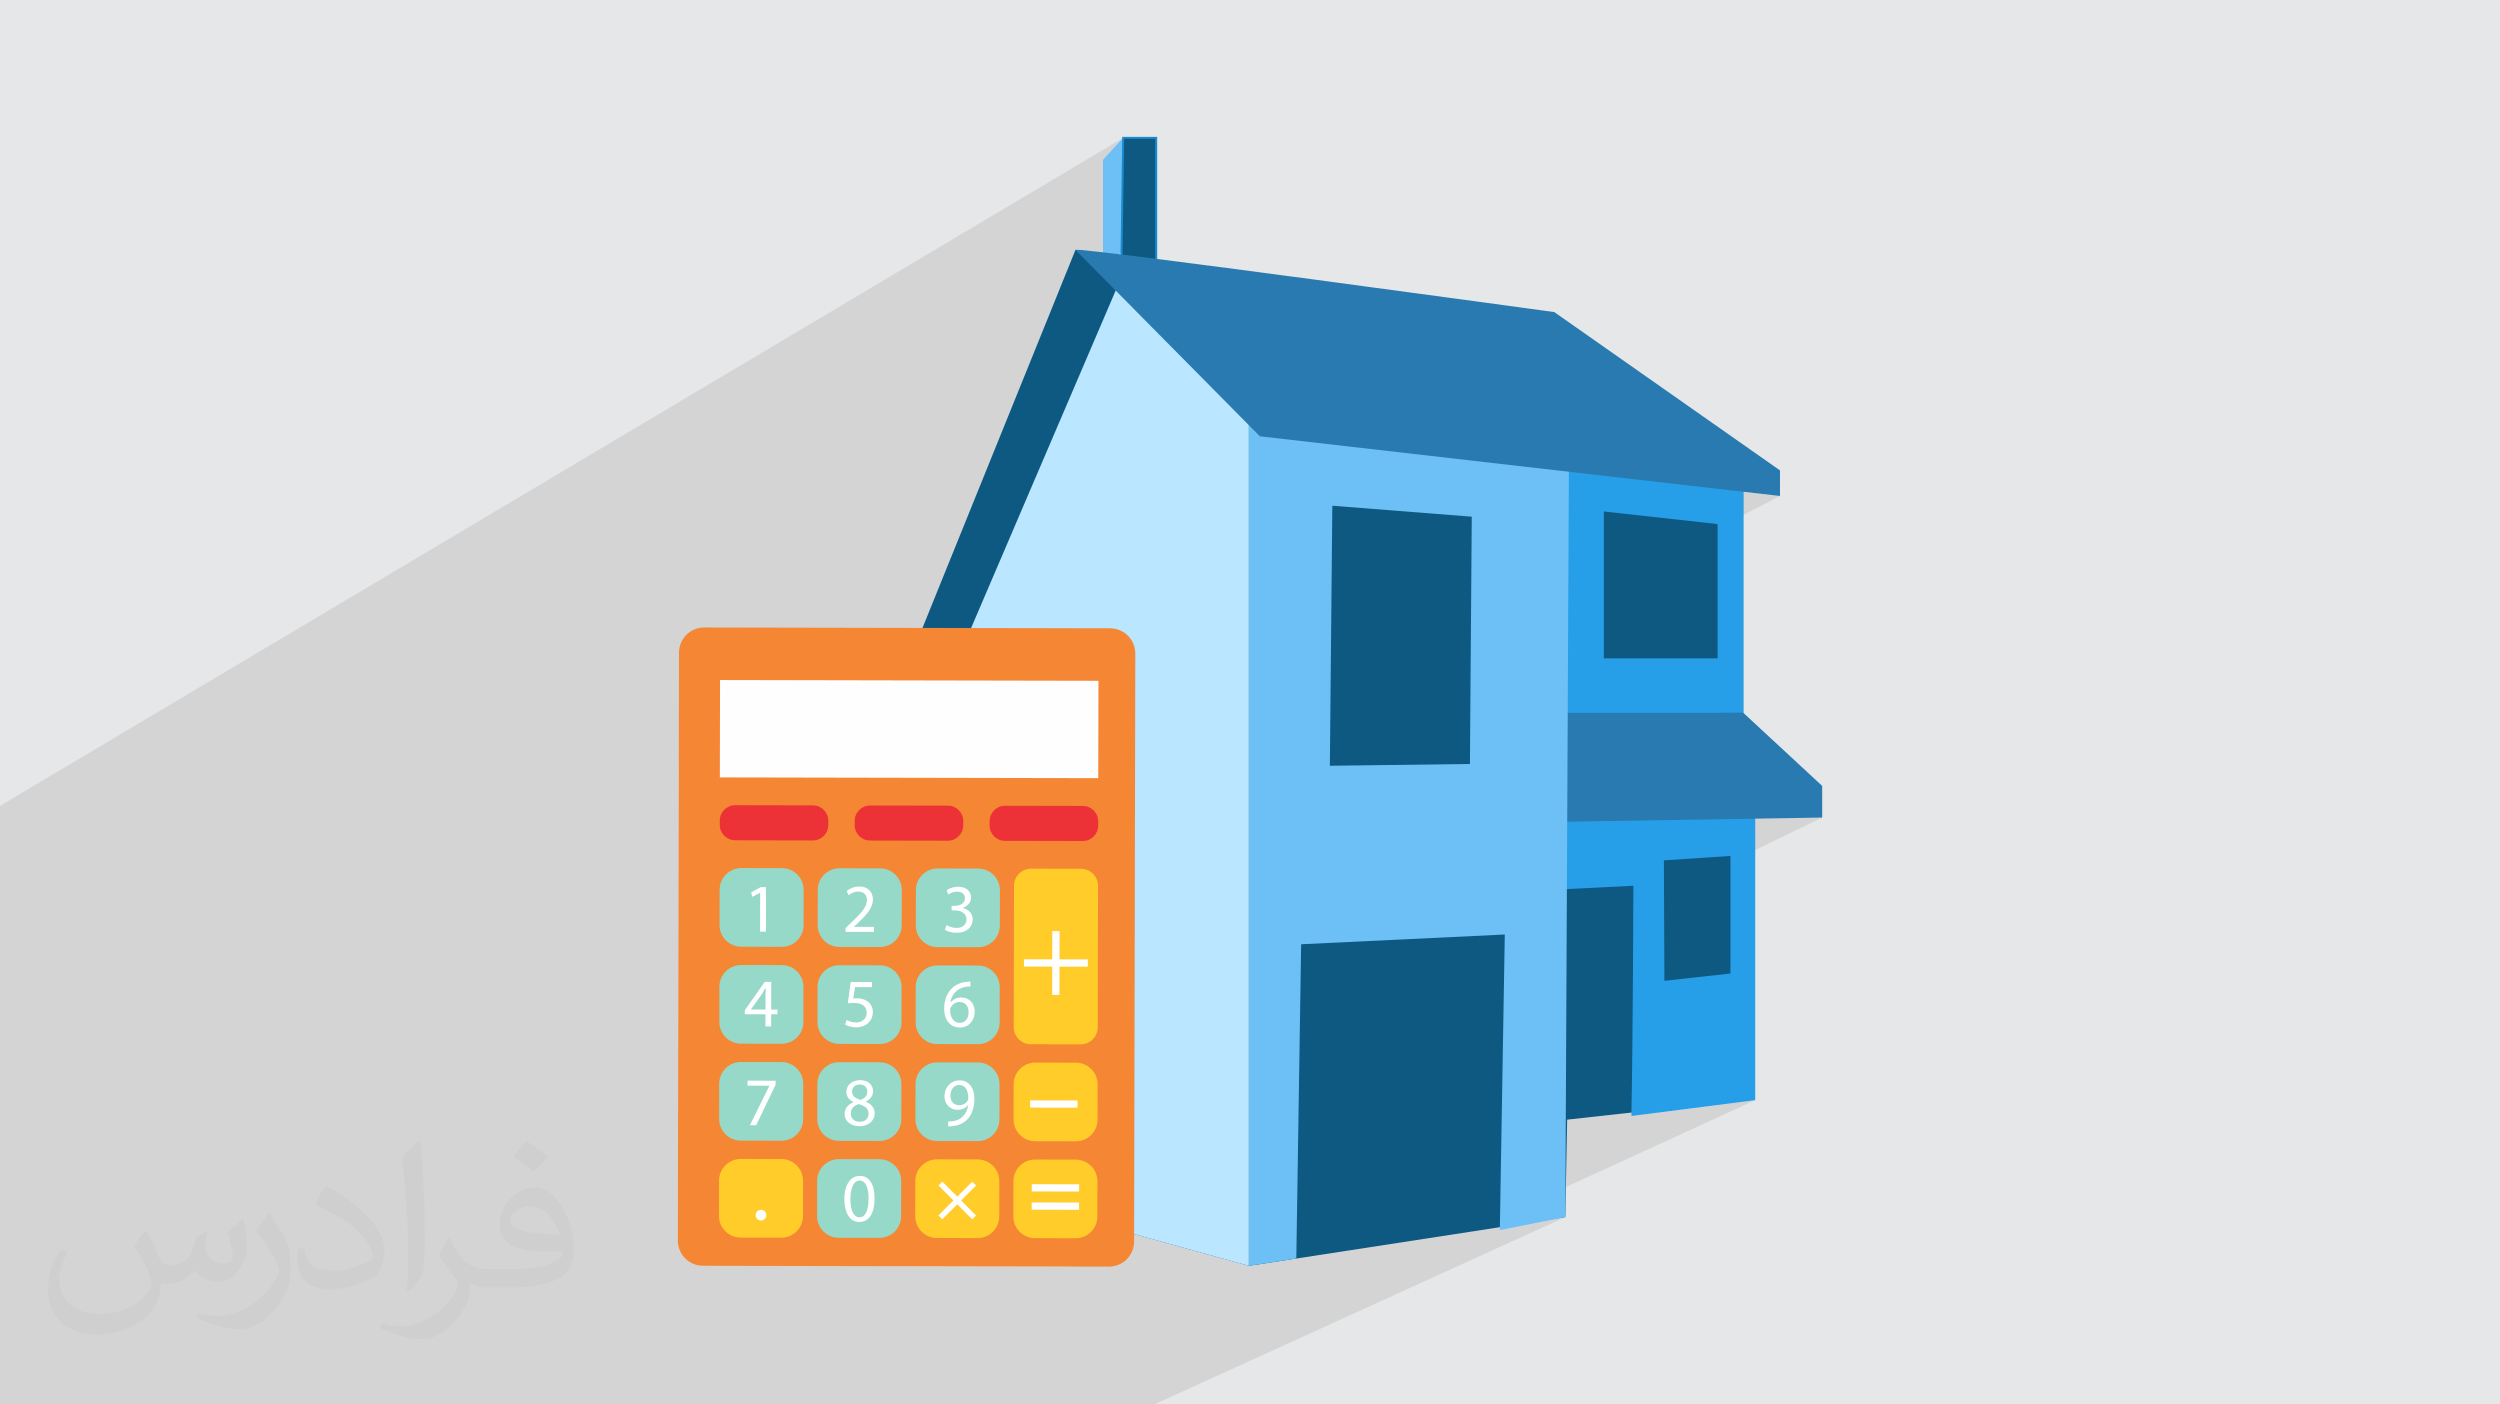 <?xml version="1.0" encoding="UTF-8"?>
<!DOCTYPE svg PUBLIC "-//W3C//DTD SVG 1.1//EN" "http://www.w3.org/Graphics/SVG/1.1/DTD/svg11.dtd">
<!-- Creator: CorelDRAW -->
<svg xmlns="http://www.w3.org/2000/svg" xml:space="preserve" width="94.192mm" height="52.917mm" version="1.1" style="shape-rendering:geometricPrecision; text-rendering:geometricPrecision; image-rendering:optimizeQuality; fill-rule:evenodd; clip-rule:evenodd"
viewBox="0 0 9419.16 5291.66"
 xmlns:xlink="http://www.w3.org/1999/xlink"
 xmlns:xodm="http://www.corel.com/coreldraw/odm/2003">
 <defs>
  <style type="text/css">
   <![CDATA[
    .str0 {stroke:#1B8ACF;stroke-width:7.62;stroke-miterlimit:10}
    .fil0 {fill:#E6E7E8}
    .fil9 {fill:#FEFEFE;fill-rule:nonzero}
    .fil12 {fill:#FFCC29;fill-rule:nonzero}
    .fil8 {fill:#F58634;fill-rule:nonzero}
    .fil10 {fill:#ED3237;fill-rule:nonzero}
    .fil3 {fill:#0D5982;fill-rule:nonzero}
    .fil4 {fill:#279EE8;fill-rule:nonzero}
    .fil5 {fill:#297AB0;fill-rule:nonzero}
    .fil6 {fill:#6CC0F5;fill-rule:nonzero}
    .fil11 {fill:#96D9C9;fill-rule:nonzero}
    .fil7 {fill:#BAE6FF;fill-rule:nonzero}
    .fil13 {fill:white;fill-rule:nonzero}
    .fil2 {fill:#373435;fill-opacity:0.031}
    .fil1 {fill:#373435;fill-opacity:0.102}
   ]]>
  </style>
 </defs>
 <g id="Layer_x0020_1">
  <polygon class="fil0" points="-0,0 9419.16,0 9419.16,5291.66 -0,5291.66 "/>
  <polygon class="fil1" points="-0,3418.97 -0,3375.93 -0,3314.51 -0,3069.13 -0,3036.23 4231.74,519.41 4225.49,958.98 3989.33,1096.47 3475.53,2365.81 2557.45,2874.04 2555.28,3944.31 6568.13,1852.85 6706.37,1868.71 2555.12,4022.48 2553.8,4674.07 2555.69,4693.2 2561.18,4711.02 2569.9,4727.16 2581.46,4741.22 2595.48,4752.84 2611.59,4761.62 2629.39,4767.19 2648.52,4769.16 3153.86,4770.18 6613.07,3084.4 6865.37,3080.32 3374.05,4770.63 4015.76,4771.92 4273.02,4649.7 4705.24,4769.27 4729.94,4765.47 5904.53,4218.54 6146.75,4191.73 6146.48,4204.76 6613.07,4145.1 5528.79,4642.47 5650.97,4623.66 5650.78,4634.87 5897.63,4585.68 4348.14,5291.66 4214.77,5291.66 4191.44,5291.66 4113.55,5291.66 3798.61,5291.66 3772.55,5291.66 3599.88,5291.66 3583.87,5291.66 3100.09,5291.66 3079.44,5291.66 2921.79,5291.66 2297.85,5291.66 2083.79,5291.66 1592.54,5291.66 1316.4,5291.66 108.86,5291.66 -0,5291.66 -0,5276.1 -0,4289.8 -0,3907.22 -0,3856.7 "/>
  <path class="fil2" d="M550.85 4636.82c17.98,27.25 29.64,53.44 41.02,82.55 8.46,16.94 12.95,48.16 52.65,48.16 11.63,0 28.32,-3.43 43.13,-11.63 16.66,-8.74 29.36,-21.97 35.99,-42.06l15.87 -53.44 38.63 -19.05 2.64 2.64c-5.28,20.12 -6.6,39.42 -6.6,54.51 0,44.7 38.63,61.65 69.32,61.65 17.98,0 34.14,-8.74 34.14,-25.15 0,-21.16 -8.99,-57.15 -20.65,-89.43 17.98,-17.98 35.99,-35.99 56.62,-50.55l3.17 1.6c8.99,38.1 14.02,75.67 14.02,100.81 0,24.61 -10.85,51.87 -19.84,69.6 -18.52,34.92 -51.33,62.71 -91.01,62.71 -30.15,0 -63.75,-15.09 -86.79,-43.13l-1.32 0c-21.69,27 -55.3,51.33 -109.02,51.33l-16.66 0c-2.64,35.46 -10.31,60.58 -21.97,83.08 -32,62.43 -127,106.63 -216.43,106.63 -124.36,0 -186.79,-71.7 -186.79,-167.21 0,-59 19.3,-113.77 48.95,-152.65l24.33 10.06c-18.52,35.46 -30.96,68.78 -30.96,101.6 0,89.43 72.77,132.03 156.64,132.03 77.8,0 174.09,-49.48 191.57,-106.88 -6.6,-62.71 -30.15,-92.07 -66.14,-149.22 10.85,-19.05 24.87,-38.1 42.34,-58.47l3.17 0 0 0 0 0 -0.02 -0.09zm1434.31 -336.55c26.19,16.41 51.87,35.71 76.99,57.94 -14.02,19.84 -31.5,37.85 -53.19,53.72 -25.15,-20.37 -50.27,-37.85 -75.95,-56.36 17.45,-19.58 34.67,-38.35 52.12,-55.3l0 0 0 0 0 0 0 0 0 0 0.03 0zm13.49 244.48c-42.34,0 -76.99,27.79 -76.99,48.41 0,44.2 84.66,57.94 186,57.4 -12.7,-51.87 -57.15,-105.84 -109.02,-105.84l0.01 0.03zm-95 236.55c55.04,0 103.2,-1.6 139.95,-10.85 41.02,-10.31 75.67,-30.96 75.67,-45.24 0,-3.71 0,-8.2 -1.32,-11.91 -23.01,2.11 -49.48,2.11 -72.49,2.11 -74.6,0 -131.75,-16.94 -154.25,-58.75 -5.56,-11.63 -9.52,-24.61 -9.52,-39.42 0,-40.49 17.45,-79.91 48.16,-107.16 25.65,-22.48 53.97,-36.5 82.8,-36.5 52.12,0 93.65,41.81 122.76,107.7 15.87,35.99 26.72,77.52 26.72,129.92 0,34.92 -9.52,64.29 -31.22,85.98 -40.49,39.17 -115.09,53.97 -229.39,53.97l-51.87 0 0 0 -13.49 0c-28.32,0 -48.69,-5.03 -64.82,-17.45l-2.64 0c0.79,6.6 1.32,12.95 1.32,19.05 0,25.65 -8.46,58.47 -25.65,84.66 -50.8,75.41 -105.84,108.2 -153.47,108.2 -48.16,0 -107.16,-18.52 -160.35,-42.6l9.52 -18.52c17.2,7.14 41.02,11.91 73.81,11.91 85.98,0 198.96,-82.55 212.98,-163.25 -3.17,-6.6 -8.99,-15.34 -17.2,-24.61 -25.15,-29.9 -41.02,-54.76 -55.83,-80.95 12.7,-25.15 24.33,-45.24 35.18,-63.5l4.5 -0.53c36.78,74.88 70.1,117.73 144.45,117.73l11.63 0 0 0 53.97 0 0 0 0 0 0 0 0 0 0 0 0.09 0.01zm-372.54 79.12c6.35,-34.39 6.88,-73.02 6.88,-109.02l0 -53.44c0,-99.75 -12.7,-244.73 -23.01,-339.19 17.98,-19.3 43.13,-42.06 62.97,-57.4l5.82 1.6c13.49,118.8 16.66,256.39 16.66,383.64 0,33.35 -1.32,65.89 -4.5,89.69 -1.85,30.15 -19.3,52.91 -56.62,87.83l-8.2 -3.71zm-383.38 -157.43c1.85,46.84 24.87,83.62 105.31,83.62 50.01,0 92.33,-12.95 139.17,-35.18 8.46,-3.71 12.95,-8.74 12.95,-12.95 0,-29.36 -22.48,-68.25 -60.32,-103.71 -36.78,-33.35 -85.47,-62.71 -130.96,-82.3 -15.62,-6.6 -20.65,-13.49 -20.65,-20.12 0,-13.49 17.98,-41.81 32.82,-62.18l5.03 -0.53c52.12,27.25 110.34,67.74 153.47,112.7 39.17,41.53 63.5,83.62 63.5,129.39 0,33.86 -10.31,65.61 -27,95.25 -57.15,28.83 -118.01,50.8 -178.33,50.8 -73.28,0 -123.29,-34.39 -123.29,-115.09 0,-8.74 0,-22.22 3.17,-39.7l25.15 0 0 0 0 0 0 0 0 0 0 0 -0.02 0zm-132.57 -133.1l45.52 73.56c16.66,27.25 32.28,56.9 32.28,103.71l0 59.79c0,48.41 -30.96,100.28 -80.95,151.61 -39.17,34.67 -73.81,49.48 -105.84,49.48 -47.62,0 -102.13,-14.81 -165.1,-41.81l7.14 -18.52c19.84,5.28 42.85,9.78 71.17,9.78 90.5,-0.53 183.08,-66.67 225.42,-147.37 5.03,-9.27 6.88,-17.98 6.88,-24.08 0,-9.27 -5.03,-19.58 -8.99,-28.83 -23.01,-43.38 -48.69,-83.08 -76.99,-119.86 14.81,-23.29 29.64,-45.77 45.77,-68l3.71 0.53 0 0 0 0 0 0 0 0 0 0 -0.02 0.01z"/>
  <g id="_1936795583904">
   <polygon class="fil3" points="3460.99,4425.06 3460.99,2827.91 4217.91,1060.95 5876.89,1299.6 6568.13,1804.45 6568.13,4145.1 5904.54,4218.53 5897.62,4585.69 4705.23,4769.27 "/>
   <path class="fil4" d="M6519.74 3667.79l-248.84 27.54 -1.91 -453.87 250.75 -16.47 0 442.8zm-702.43 -618.44l0 304.57 336.71 -16.58c0,0 -1.69,595.41 -7.55,867.42l466.59 -59.66 0 -1110.66 -795.75 14.91z"/>
   <polygon class="fil5" points="6568.13,2685.63 6865.37,2961 6865.37,3080.33 5884.36,3096.2 5890.71,2667.28 "/>
   <path class="fil4" d="M6471.36 2480.38l-428.57 0 0 -553.29 428.57 47.42 0 505.87zm-649.77 -758.54l0 963.79 746.54 0 0 -881.18 -746.54 -82.61z"/>
   <polygon class="fil6" points="4155.69,1015.05 4155.69,602.02 4231.73,519.41 4224.82,950.8 "/>
   <path class="fil6" d="M5538.18 2878.39l-527.69 6.69 9.26 -979.66 525.34 41.3 -6.91 931.67zm-832.95 -1317.18l0 3208.06 178.81 -27.53 18.2 -1184.1 767.27 -36.72 -18.72 1113.95 246.84 -49.18 13.82 -2900.57 -1206.22 -123.91z"/>
   <polygon class="fil3" points="3160.3,3144.58 3564.68,3144.58 4605,1015.05 4052.01,941.62 "/>
   <polygon class="fil3 str0" points="4231.73,519.4 4356.15,519.4 4356.15,1024.23 4224.82,1005.88 "/>
   <polygon class="fil7" points="3460.99,4425.06 3460.99,2827.91 4217.91,1060.95 4705.23,1561.2 4705.23,4769.27 "/>
   <path class="fil5" d="M4052.01 941.62l694.7 702.2 1959.67 224.88 0 -96.38 -850.23 -596.45c0,0 -1804.14,-248.02 -1804.14,-234.25z"/>
   <g>
    <path class="fil8" d="M2653.37 2364.14l1529.36 3.09c52.42,0.11 94.82,42.68 94.71,95.09l-4.48 2215.22c-0.1,52.41 -42.68,94.81 -95.08,94.71l-1529.37 -3.1c-52.41,-0.1 -94.81,-42.68 -94.7,-95.08l4.48 -2215.22c0.1,-52.41 42.67,-94.81 95.08,-94.71z"/>
    <polygon class="fil9" points="4137.91,2931.85 2712.13,2928.96 2712.88,2562.08 4138.65,2564.96 "/>
    <path class="fil10" d="M3062.63 3166.51l-292.86 -0.59c-32.1,-0.07 -58.06,-26.14 -58,-58.24l0.03 -15.93c0.06,-32.1 26.14,-58.07 58.24,-58.01l292.86 0.59c32.1,0.07 58.08,26.14 58.01,58.24l-0.04 15.93c-0.06,32.1 -26.13,58.07 -58.24,58.01z"/>
    <path class="fil10" d="M3570.97 3167.53l-292.86 -0.59c-32.1,-0.06 -58.07,-26.13 -58.01,-58.24l0.04 -15.92c0.06,-32.11 26.14,-58.08 58.24,-58.01l292.86 0.59c32.09,0.07 58.07,26.14 58,58.24l-0.03 15.93c-0.06,32.1 -26.14,58.07 -58.24,58z"/>
    <path class="fil10" d="M4079.3 3168.56l-292.86 -0.59c-32.09,-0.06 -58.07,-26.14 -58,-58.24l0.04 -15.93c0.06,-32.1 26.13,-58.07 58.23,-58l292.87 0.59c32.09,0.06 58.06,26.14 58,58.24l-0.03 15.93c-0.07,32.1 -26.14,58.07 -58.25,58z"/>
    <path class="fil11" d="M2945.65 3567.25l-153.01 -0.31c-45.18,-0.1 -81.73,-36.79 -81.63,-81.97l0.26 -132.72c0.1,-45.17 36.79,-81.72 81.97,-81.63l153.01 0.31c45.17,0.09 81.72,36.79 81.63,81.97l-0.27 132.71c-0.09,45.18 -36.79,81.73 -81.96,81.64z"/>
    <path class="fil11" d="M3315.37 3567.99l-153.01 -0.31c-45.17,-0.09 -81.72,-36.78 -81.63,-81.96l0.27 -132.72c0.09,-45.17 36.79,-81.72 81.96,-81.63l153.01 0.31c45.18,0.09 81.72,36.79 81.63,81.96l-0.26 132.72c-0.1,45.18 -36.79,81.73 -81.97,81.63z"/>
    <path class="fil11" d="M3685.1 3568.74l-153.01 -0.31c-45.18,-0.09 -81.73,-36.79 -81.63,-81.96l0.26 -132.72c0.09,-45.18 36.79,-81.72 81.97,-81.63l153 0.31c45.18,0.09 81.73,36.78 81.64,81.96l-0.27 132.72c-0.09,45.17 -36.79,81.72 -81.96,81.63z"/>
    <path class="fil11" d="M2944.91 3932.54l-153.01 -0.31c-45.18,-0.08 -81.72,-36.78 -81.63,-81.96l0.27 -132.72c0.08,-45.17 36.78,-81.72 81.96,-81.63l153.01 0.31c45.17,0.09 81.72,36.79 81.63,81.96l-0.27 132.72c-0.09,45.18 -36.79,81.72 -81.96,81.63z"/>
    <path class="fil11" d="M3314.63 3933.29l-153 -0.31c-45.18,-0.09 -81.73,-36.79 -81.64,-81.96l0.27 -132.72c0.09,-45.18 36.79,-81.72 81.97,-81.63l153 0.31c45.18,0.09 81.72,36.79 81.64,81.96l-0.27 132.72c-0.1,45.17 -36.79,81.72 -81.97,81.63z"/>
    <path class="fil11" d="M3684.36 3934.04l-153.01 -0.31c-45.18,-0.09 -81.72,-36.79 -81.64,-81.97l0.28 -132.71c0.08,-45.18 36.78,-81.73 81.95,-81.63l153.02 0.31c45.17,0.09 81.72,36.78 81.63,81.96l-0.27 132.71c-0.09,45.18 -36.79,81.73 -81.96,81.64z"/>
    <path class="fil12" d="M4072.71 3273.21l-187.6 -0.38c-35.62,-0.07 -64.56,28.75 -64.62,64.37l-0.19 91.72 -0.15 75.6 -0.74 365.29c-0.08,35.62 28.74,64.56 64.36,64.63l187.61 0.38c35.62,0.07 64.55,-28.74 64.63,-64.37l0.73 -365.3 0.16 -75.59 0.18 -91.72c0.07,-35.62 -28.74,-64.56 -64.37,-64.63z"/>
    <path class="fil11" d="M2944.17 4297.84l-153.01 -0.31c-45.17,-0.09 -81.72,-36.79 -81.63,-81.96l0.27 -132.72c0.09,-45.18 36.79,-81.72 81.96,-81.63l153.01 0.31c45.17,0.09 81.73,36.78 81.63,81.96l-0.27 132.72c-0.09,45.17 -36.78,81.72 -81.96,81.63z"/>
    <path class="fil11" d="M3313.9 4298.59l-153.01 -0.31c-45.18,-0.09 -81.73,-36.79 -81.63,-81.97l0.26 -132.71c0.09,-45.18 36.79,-81.73 81.97,-81.63l153 0.3c45.18,0.1 81.73,36.8 81.64,81.97l-0.27 132.71c-0.1,45.18 -36.79,81.73 -81.96,81.64z"/>
    <path class="fil11" d="M3683.62 4299.34l-153.01 -0.32c-45.17,-0.08 -81.72,-36.78 -81.63,-81.95l0.27 -132.72c0.09,-45.18 36.79,-81.73 81.96,-81.64l153 0.31c45.19,0.09 81.73,36.79 81.64,81.97l-0.27 132.71c-0.09,45.18 -36.78,81.73 -81.96,81.64z"/>
    <path class="fil12" d="M4053.35 4300.08l-153.01 -0.3c-45.18,-0.1 -81.73,-36.8 -81.63,-81.97l0.26 -132.72c0.09,-45.17 36.78,-81.72 81.96,-81.63l153.01 0.31c45.18,0.09 81.72,36.79 81.64,81.96l-0.28 132.72c-0.09,45.17 -36.78,81.72 -81.95,81.63z"/>
    <path class="fil12" d="M2943.43 4663.14l-153.01 -0.31c-45.17,-0.09 -81.72,-36.79 -81.63,-81.97l0.27 -132.71c0.09,-45.18 36.79,-81.73 81.96,-81.64l153.01 0.31c45.18,0.1 81.73,36.8 81.63,81.97l-0.26 132.71c-0.1,45.18 -36.79,81.73 -81.97,81.64z"/>
    <path class="fil11" d="M3313.16 4663.88l-153.01 -0.3c-45.18,-0.09 -81.72,-36.79 -81.63,-81.97l0.26 -132.71c0.1,-45.18 36.79,-81.73 81.97,-81.64l153 0.31c45.18,0.09 81.73,36.79 81.64,81.97l-0.27 132.71c-0.09,45.18 -36.79,81.73 -81.96,81.63z"/>
    <path class="fil12" d="M3682.88 4664.63l-153.01 -0.3c-45.17,-0.1 -81.72,-36.79 -81.63,-81.97l0.27 -132.72c0.09,-45.17 36.79,-81.72 81.96,-81.63l153.01 0.31c45.18,0.09 81.72,36.79 81.63,81.96l-0.26 132.72c-0.1,45.17 -36.79,81.72 -81.97,81.63z"/>
    <path class="fil12" d="M4052.61 4665.38l-153.02 -0.31c-45.17,-0.09 -81.72,-36.78 -81.63,-81.96l0.27 -132.72c0.09,-45.18 36.79,-81.73 81.97,-81.63l153 0.31c45.18,0.09 81.73,36.78 81.63,81.96l-0.27 132.72c-0.08,45.18 -36.78,81.72 -81.95,81.63z"/>
    <polygon class="fil13" points="2922.32,4071.78 2922.29,4086.76 2848.89,4239.51 2825.39,4239.47 2898.52,4091.11 2898.52,4090.59 2816.4,4090.43 2816.43,4071.57 "/>
    <path class="fil13" d="M3210.23 4112.66c-0.03,16.79 12.6,25.85 31.96,31.05 14.48,-4.88 25.6,-15.18 25.63,-30.42 0.03,-13.43 -7.95,-27.39 -28.35,-27.43 -18.85,-0.04 -29.21,12.33 -29.24,26.8zm62.33 84.06c0.05,-20.4 -14.14,-30.24 -36.86,-36.75 -19.63,5.65 -30.25,18.54 -30.28,34.55 -0.81,17.04 12.07,32.05 33.5,32.1 20.41,0.03 33.61,-12.6 33.64,-29.9zm-90.39 0.85c0.04,-21.17 12.73,-36.13 33.4,-44.87l-0.25 -0.78c-18.59,-8.82 -26.56,-23.29 -26.52,-37.76 0.05,-26.6 22.55,-44.63 51.99,-44.57 32.55,0.06 48.77,20.5 48.73,41.42 -0.02,14.21 -7.03,29.43 -27.71,39.2l0 0.78c20.9,8.31 33.79,23.05 33.74,43.46 -0.05,29.18 -25.15,48.75 -57.17,48.69 -35.13,-0.07 -56.26,-21.03 -56.21,-45.57z"/>
    <path class="fil13" d="M3203.99 4517.88c-0.09,43.64 13.29,68.46 33.95,68.51 23.25,0.04 34.41,-27.05 34.49,-69.93 0.09,-41.32 -10.45,-68.46 -33.95,-68.51 -19.88,-0.04 -34.4,24.21 -34.49,69.93zm91.17 -2.4c-0.11,57.08 -21.35,88.54 -58.54,88.47 -32.8,-0.07 -54.96,-30.85 -55.36,-86.38 0.11,-56.3 24.45,-87.24 58.55,-87.18 35.38,0.08 55.46,31.62 55.35,85.09z"/>
    <path class="fil13" d="M3580.84 4128.39c-0.04,20.92 12.59,35.66 32.22,35.7 15.24,0.04 27.13,-7.43 33.09,-17.49 1.3,-2.07 2.07,-4.65 2.09,-8.26 0.05,-28.67 -10.5,-50.64 -34.25,-50.69 -19.38,-0.04 -33.1,16.97 -33.15,40.74zm-8.45 96.57c4.9,0.53 10.58,0.02 18.33,-0.74 13.18,-1.78 25.59,-7.17 35.16,-16.2 11.13,-10.05 19.16,-24.75 22.3,-44.63l-0.77 0c-9.32,11.34 -22.77,18.03 -39.55,18 -30.22,-0.06 -49.55,-22.83 -49.49,-51.5 0.07,-31.77 23.11,-59.61 57.46,-59.54 34.35,0.06 55.47,28 55.39,70.87 -0.08,36.94 -12.53,62.74 -29.09,78.72 -12.94,12.63 -30.78,20.34 -48.86,22.37 -8.27,1.28 -15.5,1.52 -20.92,1.25l0.04 -18.6z"/>
    <path class="fil13" d="M2884.12 3803.6l0.12 -56.05c0.01,-8.77 0.29,-17.56 0.82,-26.34l-0.77 0c-5.19,9.8 -9.33,17.03 -14,24.77l-41.18 56.99 0 0.52 55.01 0.11zm-0.12 63.53l0.08 -45.71 -77.99 -0.16 0.03 -14.98 75.12 -107.03 24.53 0.05 -0.21 104.34 23.5 0.05 -0.04 17.82 -23.5 -0.05 -0.09 45.72 -21.43 -0.05z"/>
    <path class="fil13" d="M3285.41 3719.18l-64.05 -0.13 -6.55 43.12c3.88,-0.51 7.49,-1.02 13.69,-1.01 12.91,0.03 25.83,2.9 36.14,9.12 13.16,7.51 23.98,22 23.94,43.18 -0.07,32.8 -26.21,57.28 -62.62,57.21 -18.34,-0.04 -33.83,-5.24 -41.82,-10.42l5.72 -17.29c6.96,4.15 20.64,9.34 35.88,9.37 21.43,0.04 39.8,-13.87 39.85,-36.34 -0.22,-21.69 -14.65,-37.22 -48.22,-37.29 -9.56,-0.02 -17.05,1 -23.26,1.77l11.01 -80.57 80.32 0.17 -0.03 19.11z"/>
    <path class="fil13" d="M3649.41 3813.67c0.04,-24.02 -13.62,-38.51 -34.53,-38.55 -13.7,-0.03 -26.37,8.47 -32.59,20.59 -1.56,2.58 -2.6,5.94 -2.6,10.07 0.46,27.64 13.07,48.06 36.83,48.11 19.63,0.04 32.84,-16.2 32.89,-40.22zm6.65 -96.84c-4.65,-0.26 -10.59,-0.02 -17.05,1 -35.65,5.87 -54.56,31.91 -58.49,59.54l0.78 0c8.02,-10.57 21.98,-19.32 40.58,-19.29 29.71,0.06 50.58,21.54 50.51,54.35 -0.06,30.73 -21.03,59.09 -55.9,59.02 -35.9,-0.07 -59.35,-28.01 -59.26,-71.65 0.06,-33.07 12,-59.13 28.57,-75.62 13.97,-13.66 32.58,-22.15 53.77,-24.69 6.71,-1.02 12.39,-1.26 16.53,-1.25l-0.04 18.59z"/>
    <polygon class="fil13" points="2864.09,3363.46 2863.58,3363.46 2834.36,3379.16 2830.01,3361.85 2866.71,3342.29 2886.09,3342.33 2885.75,3510.21 2863.79,3510.16 "/>
    <path class="fil13" d="M3185.62 3510.81l0.03 -13.94 17.86 -17.27c42.95,-40.72 62.36,-62.38 62.67,-87.69 0.04,-17.04 -8.19,-32.81 -33.25,-32.87 -15.23,-0.03 -27.91,7.7 -35.67,14.14l-7.2 -16.03c11.65,-9.79 28.19,-16.99 47.56,-16.95 36.16,0.07 51.34,24.9 51.29,48.92 -0.06,30.99 -22.58,56 -58.03,90.02l-13.45 12.37 0 0.51 75.41 0.15 -0.04 18.86 -107.18 -0.22z"/>
    <path class="fil13" d="M3566.13 3485.49c6.45,4.15 21.42,10.64 37.17,10.67 29.19,0.06 38.26,-18.52 38.03,-32.47 -0.21,-23.5 -21.37,-33.61 -43.32,-33.66l-12.65 -0.02 0.03 -17.05 12.66 0.03c16.52,0.03 37.46,-8.45 37.5,-28.34 0.03,-13.43 -8.47,-25.33 -29.39,-25.37 -13.43,-0.02 -26.36,5.89 -33.59,11.04l-5.91 -16.54c8.79,-6.44 25.85,-12.86 43.92,-12.82 33.07,0.06 48.01,19.72 47.96,40.13 -0.03,17.3 -10.39,32 -31.07,39.45l0 0.51c20.65,4.18 37.41,19.71 37.36,43.21 -0.05,26.86 -21.02,50.32 -61.31,50.24 -18.85,-0.04 -35.37,-6.01 -43.62,-11.45l6.23 -17.56z"/>
    <path class="fil13" d="M2887.35 4578.27c-0.03,11.18 -9.11,20.22 -20.29,20.2 -11.18,-0.02 -20.23,-9.1 -20.21,-20.29 0.03,-11.18 9.11,-20.23 20.29,-20.2 11.18,0.02 20.23,9.1 20.21,20.29z"/>
    <polygon class="fil13" points="4098.49,3614.75 3991.93,3614.54 3992.14,3507.97 3964.74,3507.92 3964.52,3614.48 3857.95,3614.27 3857.9,3641.67 3964.46,3641.89 3964.26,3748.46 3991.65,3748.51 3991.87,3641.94 4098.44,3642.16 "/>
    <polygon class="fil13" points="3677.48,4579.54 3621.17,4523.01 3677.71,4466.7 3663.23,4452.16 3606.69,4508.47 3550.38,4451.93 3535.85,4466.41 3592.15,4522.95 3535.62,4579.25 3550.1,4593.79 3606.64,4537.48 3662.94,4594.02 "/>
    <polygon class="fil13" points="4059.74,4173.45 3881.28,4173.09 3881.33,4145.76 4059.8,4146.12 "/>
    <polygon class="fil13" points="4065.69,4489.32 3887.22,4488.96 3887.28,4461.63 4065.74,4461.99 "/>
    <polygon class="fil13" points="4065.55,4558.13 3887.08,4557.77 3887.14,4530.44 4065.6,4530.79 "/>
   </g>
  </g>
 </g>
</svg>
